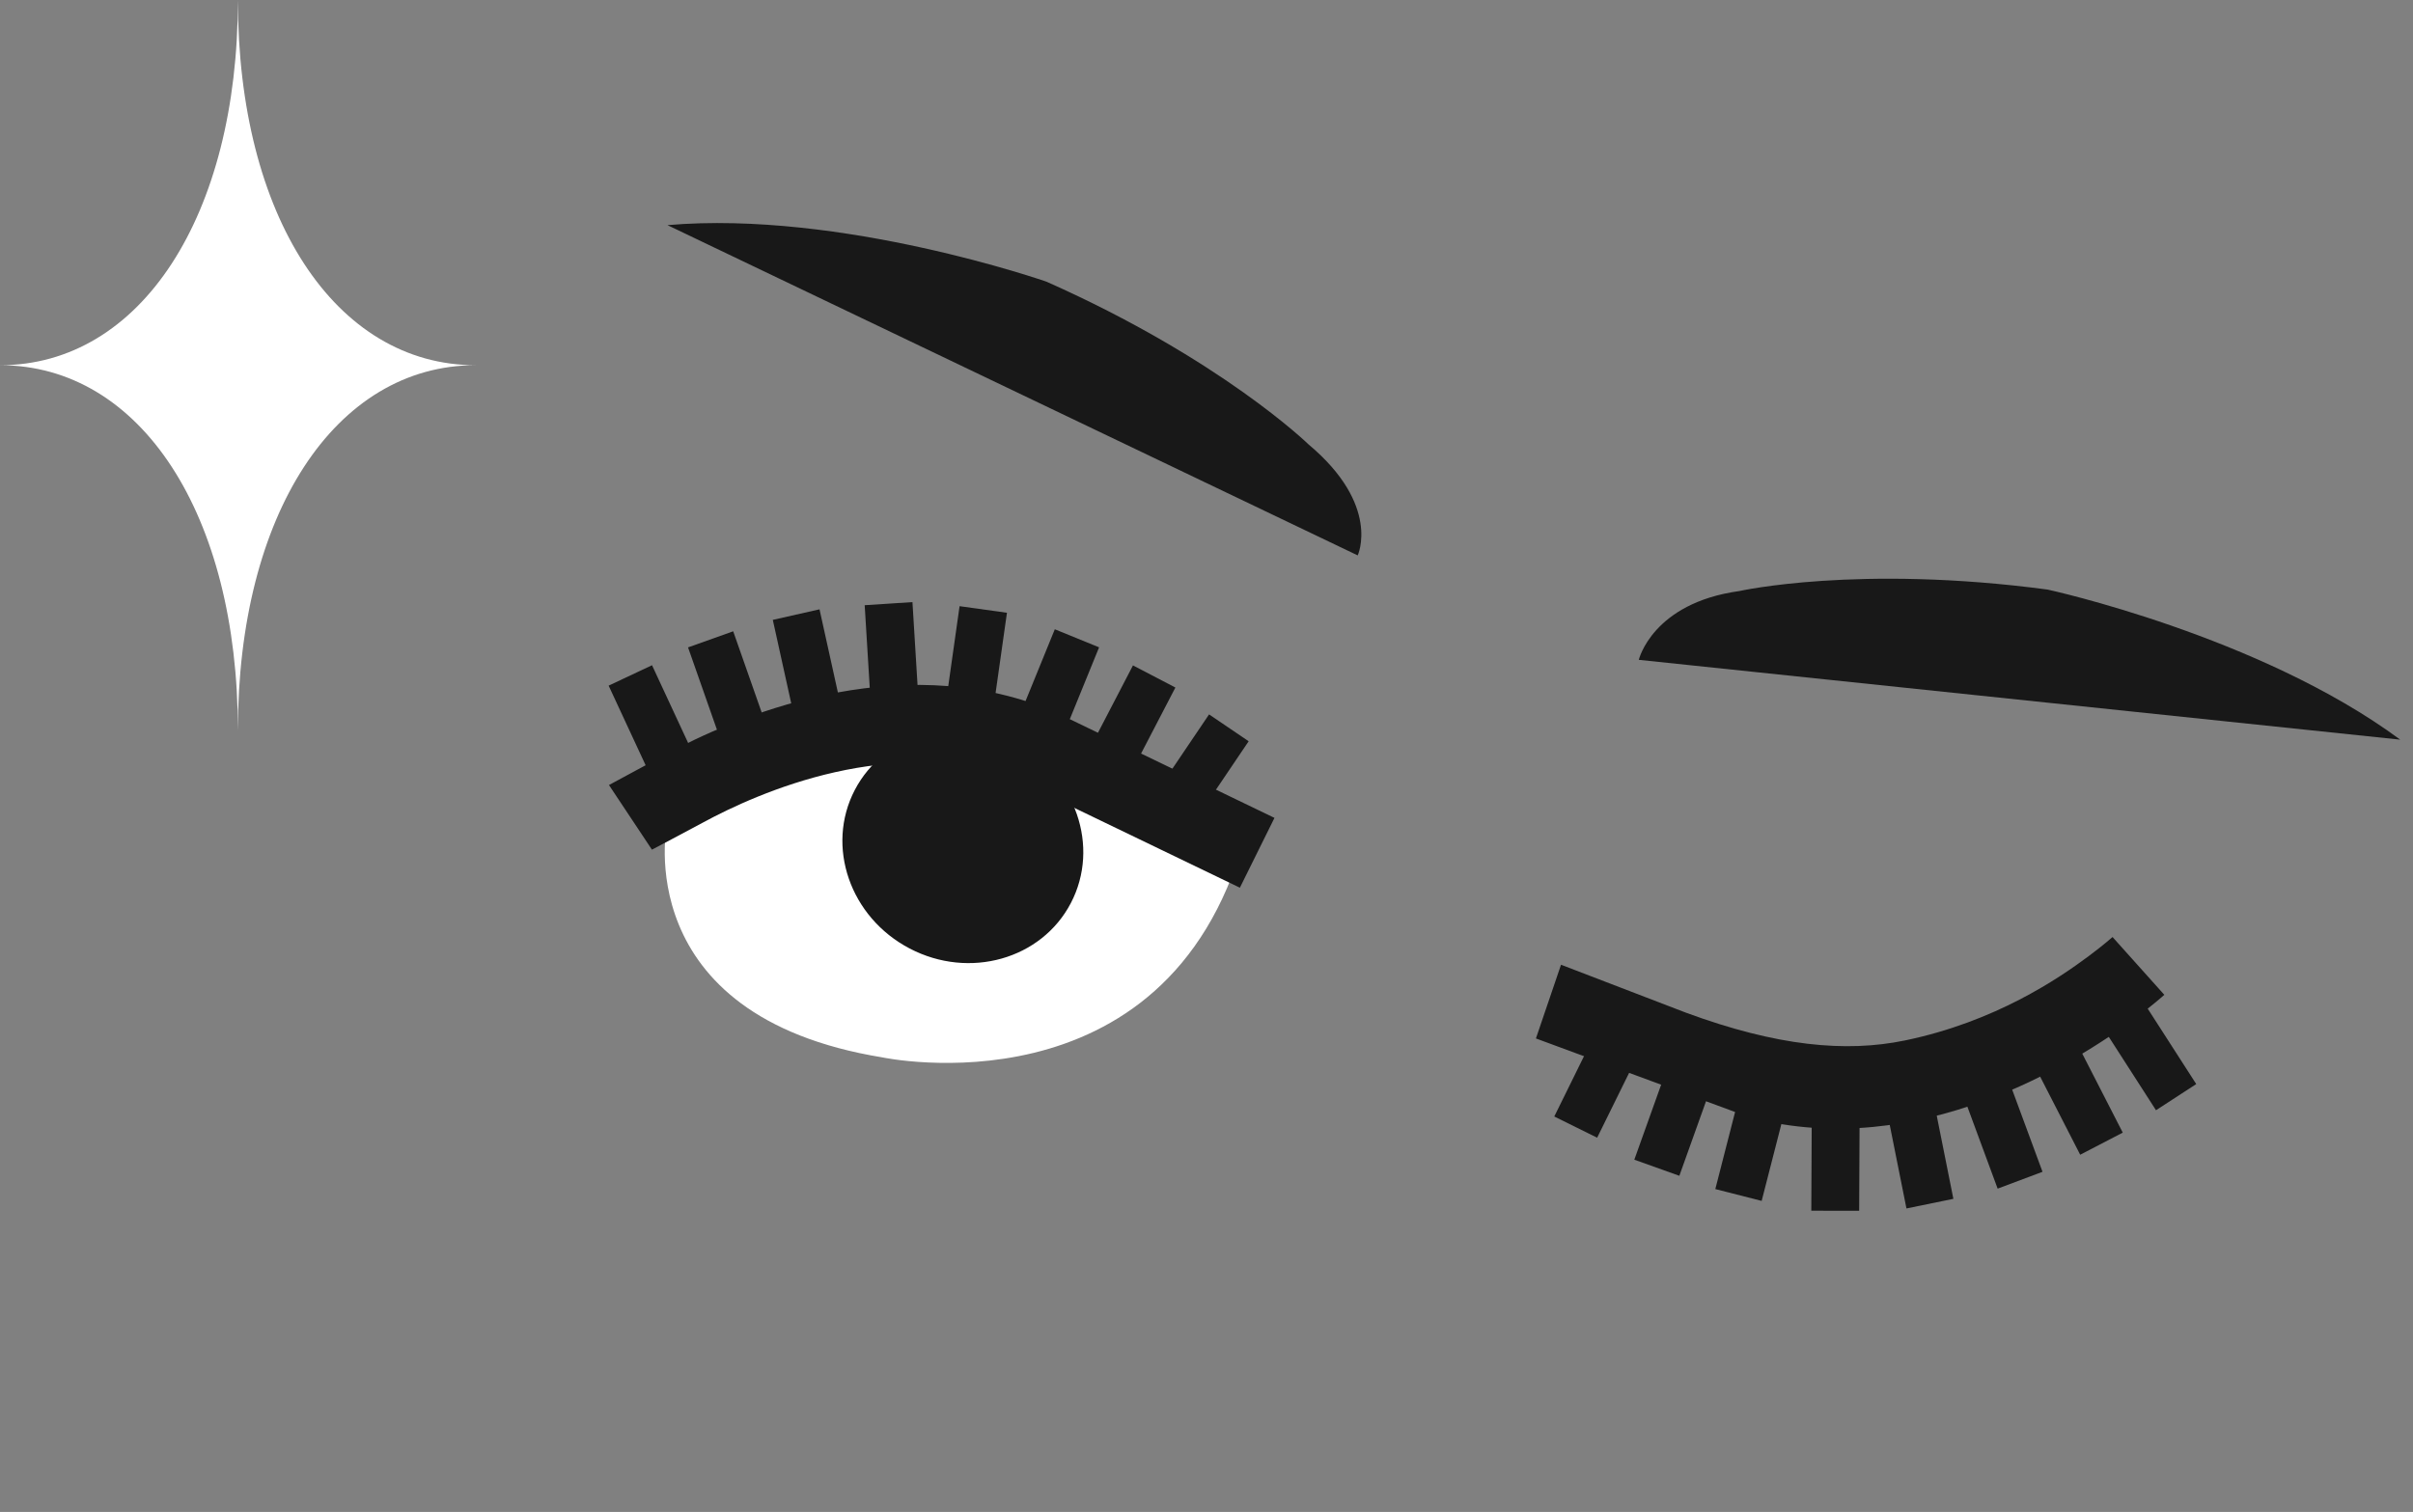 <svg width="142" height="89" viewBox="0 0 142 89" fill="none" xmlns="http://www.w3.org/2000/svg">
<rect x="0" y="0" width="142" height="89" fill="#808080" stroke="none"/>
<g clip-path="url(#clip0_170_13)">
<path d="M13.999 0C13.999 12.719 8.28 21.499 0 21.499C8.282 21.499 13.999 30.282 13.999 42.998C13.999 30.279 19.718 21.499 27.998 21.499C19.715 21.499 13.999 12.716 13.999 0Z" fill="white"/>
</g>
<path d="M73.214 49.407C73.214 49.407 50.252 37.217 39.251 48.5C39.251 48.5 36.908 59.793 51.923 62.244C51.923 62.244 68.624 65.804 73.214 49.407Z" fill="white"/>
<path d="M38.367 50.019L35.837 46.212C35.907 46.165 38.096 44.998 39.221 44.386C42.965 42.353 52.677 38.031 61.888 41.825L62.034 41.89L75 48.146L72.964 52.256L60.07 46.037C52.674 43.039 44.543 46.696 41.382 48.413C40.445 48.922 38.369 50.014 38.362 50.017L38.367 50.019Z" fill="#181818"/>
<path d="M90.385 61.132L91.863 56.79L99.221 59.615C104.582 61.59 108.62 61.965 112.093 61.249C117.411 60.151 121.151 57.6 122.928 56.273C123.809 55.615 124.312 55.163 124.319 55.16L127.366 58.561C127.3 58.621 126.696 59.163 125.642 59.949C122.13 62.567 112.898 68.382 103.025 65.788L102.87 65.741L90.381 61.128L90.385 61.132Z" fill="#181818"/>
<path d="M63.02 53.155C64.749 49.838 63.303 45.66 59.792 43.823C56.28 41.986 52.032 43.186 50.303 46.502C48.574 49.819 50.02 53.997 53.531 55.834C57.043 57.671 61.291 56.471 63.02 53.155Z" fill="#181818"/>
<path d="M96.439 38.842C96.439 38.842 97.234 35.502 102.353 34.793C102.353 34.793 109.359 33.219 120.502 34.707C120.502 34.707 132.981 37.421 141.247 43.54" fill="#181818"/>
<path d="M79.898 32.694C79.898 32.694 81.285 29.746 76.995 26.152C76.995 26.152 71.857 21.146 61.589 16.584C61.589 16.584 49.537 12.366 39.279 13.253" fill="#181818"/>
<path d="M38.37 39.159L35.817 40.361L38.161 45.407L40.714 44.205L38.37 39.159Z" fill="#181818"/>
<path d="M43.147 37.162L40.49 38.11L42.333 43.362L44.99 42.415L43.147 37.162Z" fill="#181818"/>
<path d="M48.227 35.869L45.478 36.49L46.678 41.929L49.428 41.308L48.227 35.869Z" fill="#181818"/>
<path d="M53.696 35.443L50.885 35.626L51.226 41.19L54.037 41.006L53.696 35.443Z" fill="#181818"/>
<path d="M59.257 36.071L56.469 35.683L55.687 41.205L58.475 41.594L59.257 36.071Z" fill="#181818"/>
<path d="M64.679 38.106L62.073 37.043L59.968 42.209L62.574 43.273L64.679 38.106Z" fill="#181818"/>
<path d="M69.169 40.472L66.673 39.17L64.101 44.12L66.597 45.422L69.169 40.472Z" fill="#181818"/>
<path d="M73.481 43.635L71.151 42.054L68.03 46.675L70.36 48.257L73.481 43.635Z" fill="#181818"/>
<path d="M126.876 65.355L129.244 63.815L126.236 59.139L123.869 60.68L126.876 65.355Z" fill="#181818"/>
<path d="M122.415 67.974L124.92 66.673L122.383 61.723L119.878 63.025L122.415 67.974Z" fill="#181818"/>
<path d="M117.557 69.97L120.198 68.979L118.27 63.757L115.629 64.748L117.557 69.97Z" fill="#181818"/>
<path d="M112.191 71.137L114.952 70.571L113.86 65.109L111.098 65.675L112.191 71.137Z" fill="#181818"/>
<path d="M106.591 71.27L109.408 71.273L109.434 65.698L106.618 65.695L106.591 71.27Z" fill="#181818"/>
<path d="M100.943 69.996L103.67 70.692L105.056 65.289L102.328 64.593L100.943 69.996Z" fill="#181818"/>
<path d="M96.176 68.266L98.826 69.214L100.705 63.961L98.055 63.013L96.176 68.266Z" fill="#181818"/>
<path d="M91.466 65.724L93.989 66.972L96.455 61.968L93.931 60.721L91.466 65.724Z" fill="#181818"/>
<defs>
<clipPath id="clip0_170_13">
<rect width="28" height="43" fill="white"/>
</clipPath>
</defs>
</svg>
